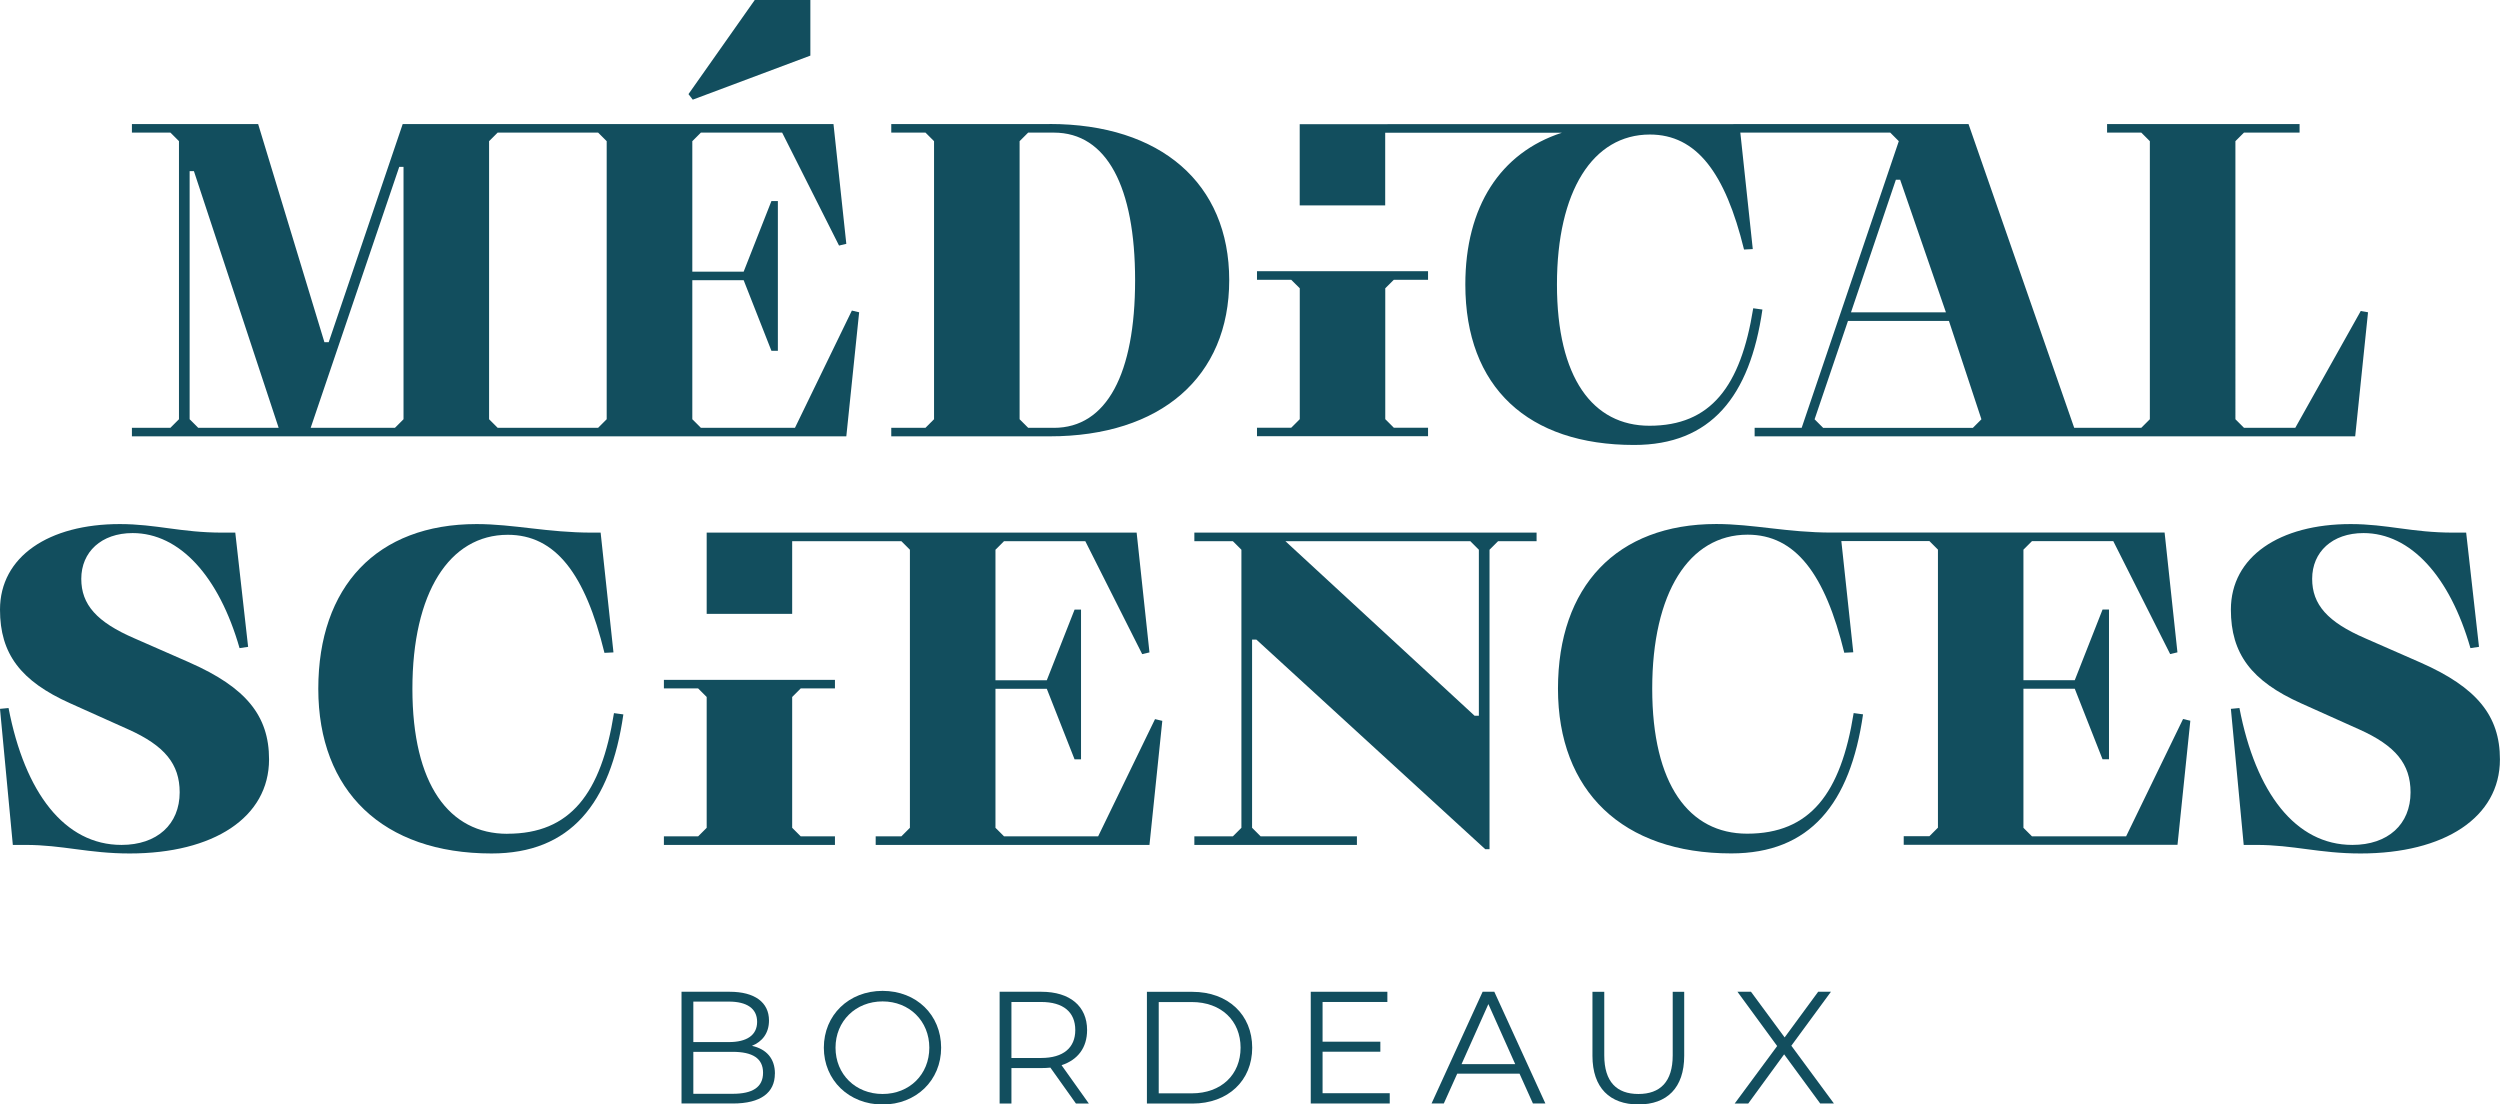 <?xml version="1.0" encoding="UTF-8"?>
<svg id="Calque_2" data-name="Calque 2" xmlns="http://www.w3.org/2000/svg" viewBox="0 0 391.55 172.98">
  <defs>
    <style>
      .cls-1 {
        fill: #124e5e;
        stroke-width: 0px;
      }
    </style>
  </defs>
  <g id="Calque_1-2" data-name="Calque 1">
    <g>
      <g>
        <path class="cls-1" d="m121.36,168.16c0,2.97-2.2,4.67-6.57,4.67h-8.05v-17.5h7.55c3.9,0,6.15,1.65,6.15,4.5,0,2-1.07,3.32-2.67,3.97,2.25.5,3.6,1.97,3.6,4.35Zm-12.77-11.3v6.35h5.57c2.8,0,4.42-1.07,4.42-3.17s-1.62-3.17-4.42-3.17h-5.57Zm10.92,11.15c0-2.27-1.67-3.27-4.75-3.27h-6.17v6.57h6.17c3.07,0,4.75-1,4.75-3.3Z"/>
        <path class="cls-1" d="m129.03,164.09c0-5.1,3.9-8.9,9.2-8.9s9.17,3.77,9.17,8.9-3.92,8.9-9.17,8.9-9.2-3.8-9.2-8.9Zm16.52,0c0-4.17-3.12-7.25-7.32-7.25s-7.37,3.07-7.37,7.25,3.15,7.25,7.37,7.25,7.32-3.07,7.32-7.25Z"/>
        <path class="cls-1" d="m168.51,172.83l-4-5.62c-.45.05-.9.07-1.4.07h-4.7v5.55h-1.85v-17.5h6.55c4.45,0,7.15,2.25,7.15,6,0,2.75-1.45,4.67-4,5.5l4.27,6h-2.02Zm-.1-11.5c0-2.8-1.85-4.4-5.35-4.4h-4.65v8.77h4.65c3.5,0,5.35-1.62,5.35-4.37Z"/>
        <path class="cls-1" d="m179.63,155.34h7.12c5.6,0,9.37,3.6,9.37,8.75s-3.77,8.75-9.37,8.75h-7.12v-17.5Zm7.02,15.9c4.65,0,7.65-2.95,7.65-7.15s-3-7.15-7.65-7.15h-5.17v14.3h5.17Z"/>
        <path class="cls-1" d="m217.66,171.23v1.6h-12.37v-17.5h12v1.6h-10.15v6.22h9.05v1.57h-9.05v6.5h10.52Z"/>
        <path class="cls-1" d="m237.98,168.16h-9.75l-2.1,4.67h-1.92l8-17.5h1.83l8,17.5h-1.95l-2.1-4.67Zm-.67-1.5l-4.2-9.4-4.2,9.4h8.4Z"/>
        <path class="cls-1" d="m249.41,165.36v-10.02h1.85v9.95c0,4.15,1.95,6.05,5.35,6.05s5.37-1.9,5.37-6.05v-9.95h1.8v10.02c0,5.02-2.7,7.62-7.17,7.62s-7.2-2.6-7.2-7.62Z"/>
        <path class="cls-1" d="m285.08,172.83l-5.65-7.7-5.62,7.7h-2.12l6.65-9-6.22-8.5h2.12l5.27,7.15,5.25-7.15h2l-6.2,8.45,6.67,9.05h-2.15Z"/>
      </g>
      <g>
        <polygon class="cls-1" points="126.92 8.71 126.92 0 118.21 0 107.83 14.74 108.5 15.61 126.92 8.71"/>
        <path class="cls-1" d="m132.55,68.34l2.01-19.43-1.14-.27-8.91,18.36h-14.74l-1.34-1.34v-21.78h8.04l4.35,11.06h1.01v-23.45h-1.01l-4.35,11.06h-8.04v-20.44l1.34-1.34h12.73l8.91,17.69,1.14-.27-2.01-18.76H63.07l-11.59,34.17h-.67l-10.38-34.17h-19.77v1.34h6.03l1.34,1.34v43.55l-1.34,1.34h-6.03v1.34h111.89Zm-101.51-1.34l-1.34-1.34V26.8h.67l13.27,40.2h-12.6Zm32.16-1.34l-1.34,1.34h-13.2l13.87-40.87h.67v39.53Zm14.74,1.34l-1.34-1.34V22.11l1.34-1.34h15.74l1.34,1.34v43.55l-1.34,1.34h-15.74Z"/>
        <path class="cls-1" d="m164.38,19.43h-24.79v1.34h5.36l1.34,1.34v43.55l-1.34,1.34h-5.36v1.34h24.79c17.42,0,28.14-9.31,28.14-24.46s-10.72-24.46-28.14-24.46Zm.67,47.57h-4.02l-1.34-1.34V22.11l1.34-1.34h4.02c8.31,0,12.73,8.51,12.73,23.12s-4.42,23.12-12.73,23.12Z"/>
        <polygon class="cls-1" points="223.66 66.99 218.3 66.99 216.96 65.65 216.96 45.15 218.3 43.82 223.66 43.82 223.66 42.48 196.87 42.48 196.87 43.82 202.23 43.82 203.57 45.15 203.57 65.65 202.23 66.99 196.87 66.99 196.87 68.32 223.66 68.32 223.66 66.99"/>
        <path class="cls-1" d="m216.96,20.79h27.66c-9.64,3.13-15.12,11.58-15.12,23.77,0,16.12,9.85,25.13,26.43,25.13,12.01,0,18.14-7.57,20.1-21.21l-1.44-.2c-1.96,12.27-6.66,18.4-16.25,18.4-8.88,0-14.49-7.5-14.49-22.12s5.61-23.49,14.55-23.49c7.31,0,11.81,6,14.75,18.01l1.37-.07-1.95-18.24h23.48l1.34,1.34-15.21,44.89h-7.37v1.34h94.06l2.01-19.43-1.14-.2-10.25,18.29h-8.04l-1.34-1.34V22.11l1.34-1.34h8.71v-1.34h-30.15v1.34h5.36l1.34,1.34v43.55l-1.34,1.34h-10.51l-16.55-47.57-104.75.02v12.72h13.39v-11.38Zm93.37,44.88l-1.34,1.34h-23.45l-1.34-1.34,5.23-15.41h15.81l5.09,15.41Zm-5.56-16.75h-14.87l7.03-20.77h.67l7.17,20.77Z"/>
        <path class="cls-1" d="m29.75,103.79l-8.71-3.82c-5.9-2.55-8.31-5.29-8.31-9.31,0-4.22,3.15-7.17,8.04-7.17,7.37,0,13.53,6.77,16.75,18.02l1.34-.2-2.01-17.89h-2.01c-6.5,0-10.39-1.34-16.08-1.34-11.12,0-18.76,5.09-18.76,13.4,0,6.9,3.22,11.19,10.99,14.67l9.11,4.09c5.69,2.55,8.04,5.43,8.04,9.85,0,5.03-3.55,8.24-9.11,8.24-8.91,0-15.14-8.17-17.69-21.44l-1.34.13,2.01,21.31h2.01c5.76,0,9.85,1.34,16.28,1.34,13.13,0,21.84-5.63,21.84-14.74,0-6.83-3.62-11.26-12.4-15.14Z"/>
        <path class="cls-1" d="m79.46,130.59c-9.11,0-14.87-7.71-14.87-22.71s5.76-24.12,14.94-24.12c7.5,0,12.13,6.17,15.14,18.49l1.41-.07-2.01-18.76h-1.34c-6.97,0-12.33-1.34-18.09-1.34-15.61,0-24.79,9.78-24.79,25.8s10.12,25.79,27.14,25.79c12.33,0,18.63-7.77,20.64-21.78l-1.47-.2c-2.01,12.6-6.83,18.89-16.68,18.89Z"/>
        <polygon class="cls-1" points="171.99 130.99 157.25 130.99 155.91 129.65 155.91 107.88 163.95 107.88 168.3 118.93 169.31 118.93 169.31 95.48 168.3 95.48 163.95 106.54 155.91 106.54 155.91 86.1 157.25 84.76 169.98 84.76 178.89 102.45 180.03 102.18 178.02 83.42 157.2 83.42 157.2 83.42 110.68 83.42 110.68 96.14 124.07 96.14 124.07 84.76 141.17 84.76 142.51 86.1 142.51 129.65 141.17 130.99 137.15 130.99 137.15 132.33 180.03 132.33 182.04 112.9 180.9 112.63 171.99 130.99"/>
        <path class="cls-1" d="m187.06,83.42v1.34h6.03l1.34,1.34v43.55l-1.34,1.34h-6.03v1.34h25.46v-1.34h-15.08l-1.34-1.34v-29.48h.67l35.85,32.83h.67v-46.9l1.34-1.34h6.03v-1.34h-53.6Zm43.22,1.34l1.34,1.34v26h-.67l-29.63-27.34h28.96Z"/>
        <path class="cls-1" d="m332.99,130.99h-14.74l-1.34-1.34v-21.78h8.04l4.35,11.05h1.01v-23.45h-1.01l-4.35,11.06h-8.04v-20.44l1.34-1.34h12.73l8.91,17.69,1.14-.27-2.01-18.76h-52.13c-6.97,0-12.33-1.34-18.09-1.34-15.61,0-24.79,9.78-24.79,25.8s10.12,25.79,27.14,25.79c12.33,0,18.63-7.77,20.64-21.78l-1.47-.2c-2.01,12.6-6.83,18.89-16.68,18.89-9.11,0-14.87-7.71-14.87-22.71s5.76-24.12,14.94-24.12c7.5,0,12.13,6.17,15.14,18.49l1.41-.07-1.87-17.42h13.79l1.34,1.34v43.55l-1.34,1.34h-4.02v1.34h42.88l2.01-19.43-1.14-.27-8.91,18.36Z"/>
        <path class="cls-1" d="m379.15,103.79l-8.71-3.82c-5.9-2.55-8.31-5.29-8.31-9.31,0-4.22,3.15-7.17,8.04-7.17,7.37,0,13.53,6.77,16.75,18.02l1.34-.2-2.01-17.89h-2.01c-6.5,0-10.39-1.34-16.08-1.34-11.12,0-18.76,5.09-18.76,13.4,0,6.9,3.22,11.19,10.99,14.67l9.11,4.09c5.7,2.55,8.04,5.43,8.04,9.85,0,5.03-3.55,8.24-9.11,8.24-8.91,0-15.14-8.17-17.69-21.44l-1.34.13,2.01,21.31h2.01c5.76,0,9.85,1.34,16.28,1.34,13.13,0,21.84-5.63,21.84-14.74,0-6.83-3.62-11.26-12.39-15.14Z"/>
        <polygon class="cls-1" points="103.98 107.82 109.34 107.82 110.68 109.16 110.68 129.65 109.34 130.99 103.98 130.99 103.98 132.33 130.77 132.33 130.77 130.99 125.41 130.99 124.07 129.65 124.07 109.16 125.41 107.82 130.77 107.82 130.77 106.48 103.98 106.48 103.98 107.82"/>
      </g>
    </g>
  </g>
</svg>